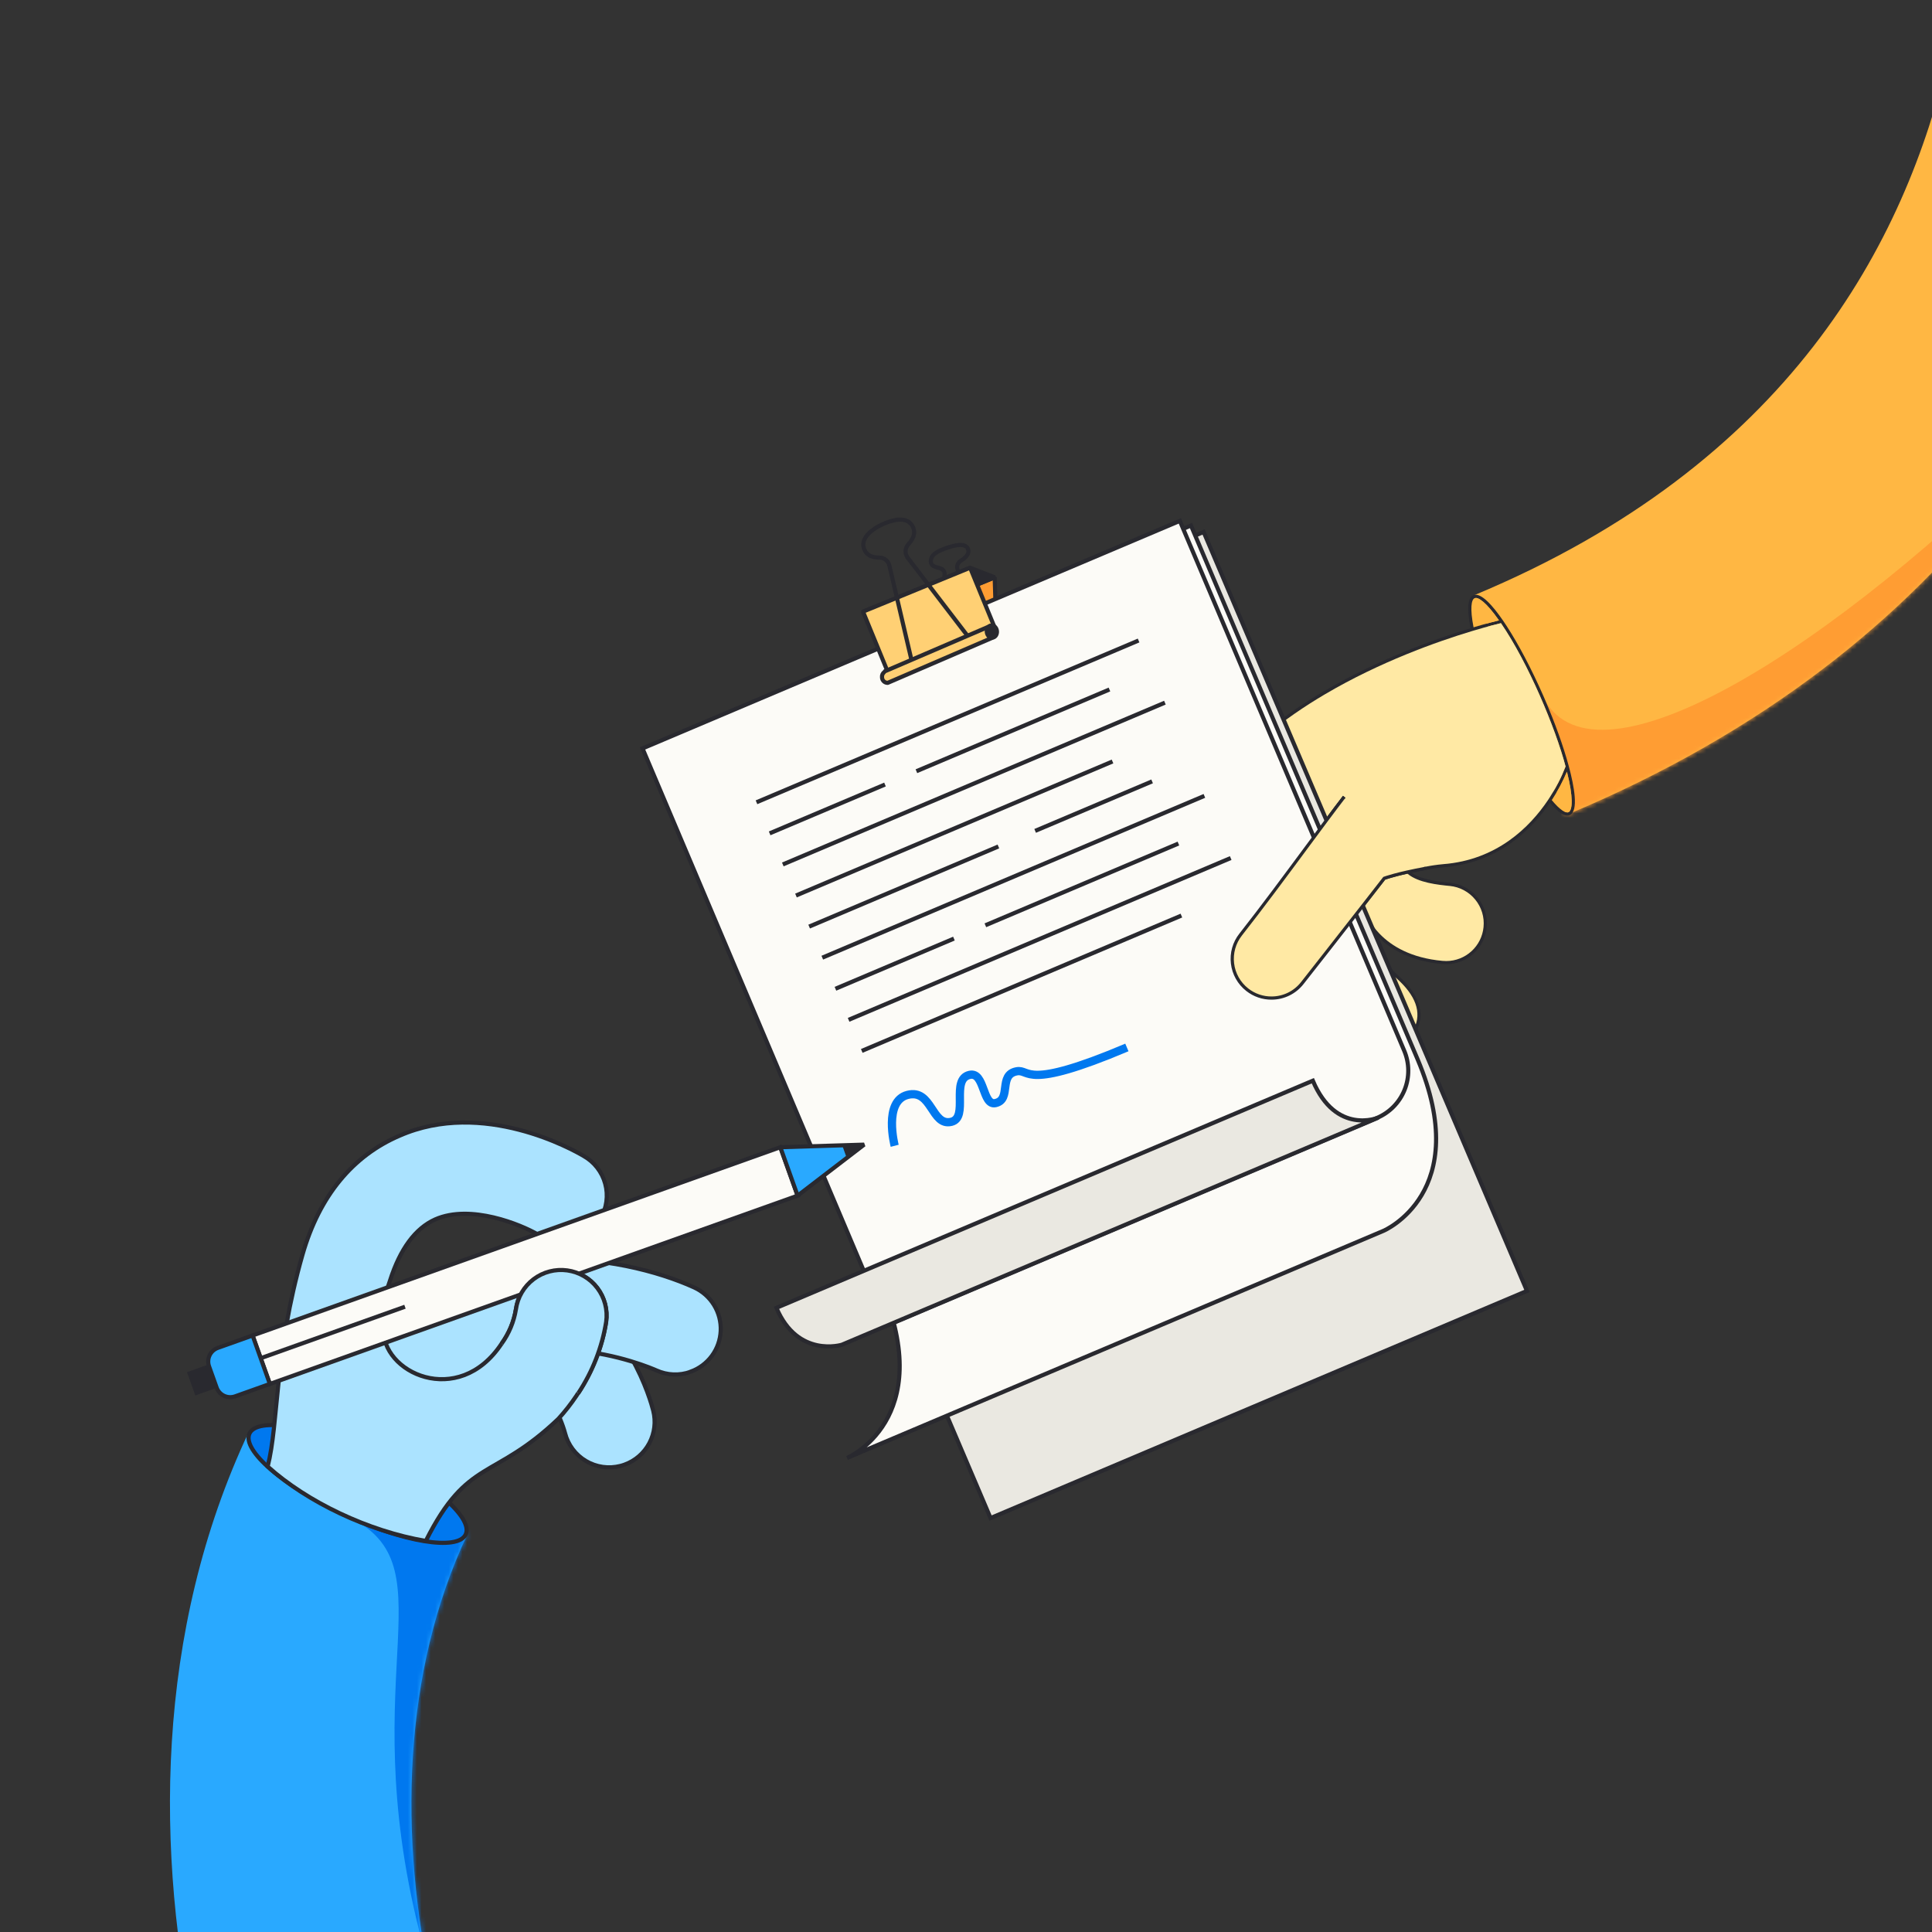 <svg width="424" height="424" viewBox="0 0 424 424" fill="none" xmlns="http://www.w3.org/2000/svg">
<rect x="0" y="0" width="424" height="424" fill="#333333" stroke="none"/>
<g clip-path="url(#clip0_1383_50331)">
<path fill-rule="evenodd" clip-rule="evenodd" d="M478.68 23.583C466.182 78.396 430.964 142.516 343.709 178.869L323.598 130.596C392.46 101.906 418.233 53.455 427.695 11.957C432.528 -9.238 433.091 -28.815 432.411 -43.138C432.072 -50.26 431.432 -55.971 430.899 -59.791C430.633 -61.697 430.395 -63.123 430.238 -64.006C430.159 -64.448 430.101 -64.753 430.069 -64.914C430.057 -64.975 430.049 -65.015 430.045 -65.034L430.046 -65.03L430.052 -65.001L430.056 -64.981C430.059 -64.969 430.061 -64.957 455.634 -70.41C481.206 -75.863 481.209 -75.849 481.212 -75.835L481.218 -75.804L481.234 -75.731C481.245 -75.677 481.258 -75.614 481.273 -75.54C481.303 -75.393 481.341 -75.207 481.385 -74.983C481.473 -74.534 481.587 -73.933 481.72 -73.186C481.986 -71.693 482.329 -69.615 482.692 -67.017C483.416 -61.827 484.223 -54.522 484.646 -45.618C485.488 -27.89 484.828 -3.377 478.68 23.583Z" fill="#FFB743"></path>
<mask id="mask0_1383_50331" style="mask-type:alpha" maskUnits="userSpaceOnUse" x="323" y="-76" width="162" height="255">
<path fill-rule="evenodd" clip-rule="evenodd" d="M478.68 23.583C466.182 78.396 430.964 142.516 343.709 178.869L323.598 130.596C392.46 101.906 418.233 53.455 427.695 11.957C432.528 -9.238 433.091 -28.815 432.411 -43.138C432.072 -50.26 431.432 -55.971 430.899 -59.791C430.633 -61.697 430.395 -63.123 430.238 -64.006C430.159 -64.448 430.101 -64.753 430.069 -64.914C430.057 -64.975 430.049 -65.015 430.045 -65.034L430.046 -65.03L430.052 -65.001L430.056 -64.981C430.059 -64.969 430.061 -64.957 455.634 -70.41C481.206 -75.863 481.209 -75.849 481.212 -75.835L481.218 -75.804L481.234 -75.731C481.245 -75.677 481.258 -75.614 481.273 -75.54C481.303 -75.393 481.341 -75.207 481.385 -74.983C481.473 -74.534 481.587 -73.933 481.72 -73.186C481.986 -71.693 482.329 -69.615 482.692 -67.017C483.416 -61.827 484.223 -54.522 484.646 -45.618C485.488 -27.89 484.828 -3.377 478.68 23.583Z" fill="#FF9DBE"></path>
</mask>
<g mask="url(#mask0_1383_50331)">
<path d="M445.495 98.904C396.813 146.843 346.955 175.665 337.975 151.358L323.341 202.689L376.282 200.822C405.26 161.836 473.515 71.312 445.495 98.904Z" fill="#FF9D33"></path>
</g>
<path d="M302.973 231.086C301.807 231.093 300.303 231 299.001 230.183C292.205 225.92 288.897 221.93 286.311 215.653L286.232 215.753L286.071 215.959C285.241 217.019 284.181 217.877 282.973 218.469C281.764 219.061 280.436 219.372 279.09 219.378C277.544 219.395 276.021 219.005 274.673 218.248C275.12 221.325 275.744 224.374 276.54 227.38C277.873 232.453 276.186 234.87 273.243 236.939C272.494 237.467 271.664 237.871 270.787 238.136C269.704 238.468 268.565 238.583 267.437 238.473C266.31 238.363 265.215 238.031 264.216 237.496C263.209 236.961 262.318 236.231 261.596 235.348C260.874 234.466 260.334 233.449 260.008 232.356C259.47 230.601 256.711 221.191 255.464 208.842C252.59 180.383 272.892 162.093 290.429 151.76C302.647 144.561 315.255 140.124 322.726 137.866C322.082 134.6 321.848 131.288 323.331 130.638C325 129.9 327.665 133.002 329.837 136.168L329.97 136.36C330.186 136.68 330.4 137.003 330.604 137.313C333.244 141.358 336.112 146.81 338.683 152.661L339.013 153.426C341.259 158.626 343.122 163.821 344.284 168.133C345.479 172.553 346.486 178.002 344.511 178.871C343.365 179.378 341.758 178.088 340.148 176.186C336.08 182.162 328.726 189.428 316.715 190.349C315.448 190.465 314.189 190.648 312.943 190.897C312.937 190.898 312.932 190.901 312.927 190.904C311.667 191.145 310.519 191.406 309.82 191.571C312.116 193.126 316.129 193.522 318.132 193.724L318.243 193.736C319.414 193.85 320.55 194.195 321.587 194.752C322.623 195.308 323.539 196.064 324.281 196.976C325.03 197.885 325.59 198.933 325.931 200.059C326.272 201.186 326.386 202.369 326.266 203.54C326.053 205.74 325.031 207.783 323.398 209.274C321.766 210.765 319.638 211.598 317.427 211.611C317.107 211.613 316.787 211.599 316.468 211.568C306.045 210.604 301.49 205.219 299.639 201.867C300.361 204.926 302.196 209.95 306.867 214.106C311.372 218.113 312.798 222.227 310.981 226.005C310.261 227.521 309.127 228.802 307.71 229.701C306.293 230.6 304.651 231.08 302.973 231.086V231.086ZM323.616 131.283C322.918 131.585 322.576 133.477 323.395 137.673C326.136 136.859 328.098 136.363 328.969 136.152C326.132 132.108 324.358 130.948 323.616 131.283ZM344.232 178.245C344.658 178.061 344.964 177.256 344.923 175.665C344.893 174.242 344.595 172.183 343.883 169.36C342.967 171.537 341.854 173.626 340.557 175.6C342.421 177.836 343.641 178.498 344.23 178.237L344.232 178.245ZM316.666 189.665C328.516 188.757 335.733 181.52 339.691 175.639C339.762 175.538 339.83 175.435 339.891 175.336L340.09 175.03C341.49 172.89 342.659 170.608 343.579 168.222V168.222C341.37 159.758 335.353 145.445 329.398 136.762C328.725 136.92 326.623 137.435 323.538 138.354C323.428 138.386 323.317 138.419 323.203 138.453C323.093 138.486 322.982 138.521 322.869 138.555C315.428 140.805 302.906 145.22 290.773 152.372C273.417 162.598 253.323 180.686 256.163 208.766C257.404 221.054 260.145 230.402 260.692 232.182C260.992 233.18 261.487 234.108 262.147 234.914C262.808 235.719 263.622 236.386 264.542 236.876C265.459 237.369 266.466 237.676 267.503 237.778C268.539 237.88 269.586 237.775 270.582 237.471C271.388 237.227 272.15 236.856 272.839 236.372C275.621 234.416 277.096 232.26 275.862 227.562C275.007 224.339 274.35 221.067 273.897 217.764C273.759 217.667 273.623 217.566 273.49 217.461C272.563 216.735 271.79 215.833 271.213 214.807C270.637 213.781 270.27 212.651 270.132 211.482C269.989 210.314 270.08 209.129 270.399 207.996C270.718 206.863 271.258 205.805 271.989 204.882C272.526 204.2 273.071 203.501 273.625 202.786C275.334 187.532 282.965 180.468 283.386 180.091C283.386 180.091 283.386 180.091 283.397 180.086L283.405 180.083C283.657 179.849 286.849 177.026 290.672 179.455C290.768 179.516 290.862 179.58 290.954 179.646C292.36 177.759 293.644 176.053 294.726 174.65L295.278 175.073L295.264 175.091C293.131 177.86 290.213 181.805 287.119 185.982C285.436 188.259 283.668 190.646 281.888 193.045L281.53 193.531C281.418 193.679 281.308 193.827 281.197 193.976C278.877 197.084 276.535 200.186 274.304 203.064C274.156 203.257 274.008 203.449 273.86 203.639C273.742 203.791 273.624 203.943 273.505 204.093C273.184 204.508 272.864 204.917 272.544 205.32C271.213 207.016 270.596 209.166 270.827 211.31C271.058 213.454 272.117 215.423 273.78 216.797L273.93 216.919C274.006 216.98 274.082 217.038 274.161 217.093C274.29 217.188 274.422 217.279 274.556 217.365C275.904 218.243 277.482 218.703 279.091 218.686C280.332 218.68 281.555 218.394 282.67 217.848C283.784 217.302 284.761 216.512 285.527 215.535L285.686 215.33L286.016 214.911L286.269 214.588C286.347 214.49 286.432 214.382 286.521 214.267C288.675 211.526 294.002 204.741 299.252 198.01C300.795 196.032 302.216 194.209 303.515 192.539L303.575 192.462L303.665 192.423C303.769 192.378 306.315 191.429 312.558 190.266L312.62 190.254L312.637 190.247C312.7 190.235 312.762 190.223 312.826 190.212C314.094 189.959 315.376 189.774 316.664 189.657L316.666 189.665ZM282.805 181.695C280.684 184.102 275.971 190.539 274.46 201.698C276.649 198.855 278.93 195.822 281.183 192.801C281.207 189.042 281.753 185.304 282.805 181.695V181.695ZM281.903 191.841C283.49 189.709 285.056 187.594 286.557 185.566C287.935 183.705 289.276 181.89 290.535 180.203C290.458 180.147 290.378 180.094 290.299 180.04C287.023 177.958 284.349 180.165 283.93 180.543C283.701 181.132 282.113 185.486 281.903 191.841ZM316.538 210.867C316.834 210.896 317.131 210.909 317.428 210.907C319.466 210.895 321.427 210.127 322.932 208.752C324.437 207.378 325.379 205.494 325.575 203.466C325.685 202.386 325.58 201.296 325.267 200.257C324.953 199.218 324.436 198.252 323.747 197.414C323.061 196.573 322.216 195.877 321.259 195.364C320.302 194.852 319.254 194.534 318.174 194.43L318.062 194.42C315.659 194.179 311.207 193.737 308.873 191.725C305.89 192.398 304.363 192.908 303.992 193.039C302.715 194.684 301.316 196.48 299.796 198.429C299.608 198.671 299.419 198.913 299.229 199.154C299.619 200.47 302.784 209.604 316.538 210.867ZM310.356 225.699C312.045 222.185 310.717 218.459 306.402 214.628C300.333 209.232 298.902 202.389 298.584 199.98C293.526 206.471 288.626 212.7 286.805 215.006C289.364 221.354 292.608 225.34 299.365 229.58C300.515 230.301 301.891 230.384 302.961 230.377C304.51 230.375 306.026 229.935 307.335 229.108C308.645 228.281 309.693 227.1 310.36 225.702L310.356 225.699Z" fill="#29292F"></path>
<path d="M328.968 136.147C326.131 132.11 324.356 130.95 323.612 131.278C322.914 131.579 322.571 133.471 323.39 137.668C326.134 136.854 328.096 136.357 328.968 136.147Z" fill="#FFB743"></path>
<path d="M344.23 178.239C344.655 178.055 344.962 177.25 344.921 175.66C344.891 174.236 344.593 172.177 343.88 169.354C342.965 171.532 341.852 173.62 340.555 175.594C342.42 177.838 343.64 178.5 344.23 178.239Z" fill="#FFB743"></path>
<path d="M325.577 203.47C325.687 202.391 325.582 201.3 325.269 200.261C324.955 199.223 324.438 198.257 323.749 197.419C323.063 196.578 322.218 195.881 321.261 195.369C320.305 194.856 319.256 194.539 318.176 194.434L318.064 194.425C315.661 194.184 311.21 193.741 308.875 191.73C305.892 192.402 304.365 192.913 303.994 193.043C302.717 194.688 301.318 196.485 299.798 198.433C299.61 198.676 299.421 198.918 299.231 199.158C299.618 200.469 302.784 209.603 316.539 210.87C316.835 210.899 317.132 210.912 317.429 210.91C319.467 210.898 321.429 210.13 322.933 208.756C324.438 207.382 325.38 205.498 325.577 203.47V203.47Z" fill="#FFE9A4"></path>
<path d="M310.36 225.702C312.049 222.188 310.721 218.462 306.406 214.631C300.337 209.235 298.907 202.392 298.588 199.982C293.531 206.473 288.63 212.703 286.81 215.008C289.369 221.357 292.612 225.343 299.37 229.583C300.52 230.304 301.896 230.387 302.966 230.38C304.514 230.377 306.03 229.936 307.338 229.108C308.647 228.28 309.694 227.1 310.36 225.702V225.702Z" fill="#FFE9A4"></path>
<path d="M281.903 191.842C283.49 189.71 285.056 187.595 286.557 185.567C287.934 183.706 289.276 181.891 290.535 180.204C290.458 180.148 290.378 180.094 290.299 180.041C287.023 177.959 284.348 180.166 283.93 180.544C283.701 181.133 282.113 185.487 281.903 191.842Z" fill="#FFE9A4"></path>
<path d="M272.84 236.368C275.622 234.413 277.097 232.257 275.863 227.559C275.008 224.336 274.352 221.063 273.898 217.76C273.761 217.664 273.624 217.562 273.491 217.457C272.564 216.731 271.791 215.829 271.214 214.803C270.638 213.777 270.271 212.647 270.133 211.478C269.991 210.31 270.081 209.125 270.4 207.992C270.719 206.859 271.259 205.801 271.99 204.879C272.527 204.196 273.072 203.498 273.626 202.782C275.334 187.533 282.965 180.468 283.385 180.091C283.385 180.091 283.385 180.091 283.396 180.086L283.405 180.083C283.657 179.85 286.849 177.027 290.672 179.455C290.768 179.516 290.862 179.58 290.953 179.646C292.359 177.759 293.643 176.053 294.725 174.65L295.278 175.074L295.264 175.091C293.13 177.86 290.213 181.805 287.119 185.982C285.436 188.259 283.668 190.647 281.888 193.045L281.53 193.531C281.418 193.679 281.308 193.827 281.197 193.977C278.877 197.084 276.534 200.186 274.304 203.064C274.156 203.258 274.008 203.449 273.86 203.639C273.742 203.791 273.623 203.943 273.505 204.094C273.184 204.508 272.863 204.917 272.544 205.32C271.212 207.017 270.596 209.166 270.827 211.31C271.058 213.454 272.117 215.423 273.779 216.797L273.93 216.92C274.005 216.98 274.082 217.038 274.16 217.093C274.29 217.189 274.422 217.279 274.556 217.365C275.904 218.243 277.482 218.703 279.09 218.686C280.331 218.68 281.555 218.394 282.669 217.848C283.784 217.303 284.761 216.512 285.526 215.535L285.686 215.33L286.015 214.911L286.268 214.588C286.347 214.49 286.431 214.382 286.521 214.267C288.675 211.526 294.001 204.742 299.251 198.01C300.795 196.033 302.216 194.209 303.514 192.539L303.575 192.462L303.664 192.423C303.769 192.378 306.314 191.429 312.557 190.267L312.62 190.254L312.637 190.247C312.699 190.235 312.762 190.223 312.825 190.212C314.096 189.958 315.379 189.771 316.67 189.653C328.521 188.745 335.737 181.508 339.696 175.628C339.766 175.526 339.834 175.424 339.896 175.324L340.095 175.018C341.494 172.878 342.663 170.596 343.583 168.211V168.211C341.37 159.758 335.353 145.445 329.398 136.762C328.724 136.92 326.623 137.435 323.538 138.354C323.428 138.386 323.316 138.419 323.203 138.454C323.093 138.486 322.982 138.521 322.869 138.555C315.428 140.805 302.906 145.22 290.773 152.372C273.416 162.599 253.323 180.686 256.163 208.767C257.404 221.055 260.145 230.402 260.691 232.182C260.992 233.18 261.486 234.108 262.147 234.914C262.808 235.72 263.622 236.387 264.541 236.877C265.459 237.37 266.465 237.676 267.502 237.778C268.539 237.88 269.586 237.776 270.582 237.471C271.389 237.226 272.151 236.854 272.84 236.368V236.368Z" fill="#FFE9A4"></path>
<path d="M218.643 137.918L195.717 147.321L195.37 136.111L218.296 126.703L218.643 137.918Z" fill="#FF9D33" stroke="#29292F" stroke-width="0.907" stroke-linejoin="bevel"></path>
<path d="M215.674 139.408L210.181 125.048C210.037 124.697 210.024 124.306 210.143 123.945C210.263 123.585 210.508 123.279 210.833 123.084C211.626 122.611 212.725 121.722 212.509 120.742C212.215 119.353 210.638 119.339 208.219 120.097C205.593 120.925 204.166 121.834 204.292 123.342C204.362 124.195 205.18 124.401 206.081 124.633C206.834 124.828 207.375 125.289 207.311 126.065L205.768 143.095" stroke="#29292F" stroke-width="0.907" stroke-linejoin="bevel"></path>
<path d="M335.114 283.306L217.388 333.154L146.404 166.586L264.149 116.739L335.114 283.306Z" fill="#EAE8E1" stroke="#29292F" stroke-width="0.907" stroke-miterlimit="10"></path>
<path d="M143.418 165.407L193.385 282.329C205.761 311.557 185.895 319.967 185.895 319.967L303.621 270.119C303.621 270.119 323.479 261.701 311.111 232.481L261.369 115.324L143.418 165.407Z" fill="#FCFBF7" stroke="#29292F" stroke-width="0.907" stroke-miterlimit="10"></path>
<path d="M141.011 164.251L258.93 114.315L308.171 230.594C309.335 233.342 309.359 236.439 308.239 239.205C307.119 241.971 304.946 244.178 302.198 245.342L194.636 290.891L141.008 164.252L141.011 164.251Z" fill="#FCFBF7" stroke="#29292F" stroke-width="0.907" stroke-miterlimit="10"></path>
<path d="M302.491 245.276L184.754 295.12C184.754 295.12 175.086 298.102 170.395 287.021L288.116 237.173C293.212 249.193 302.491 245.276 302.491 245.276Z" fill="#EAE8E1" stroke="#29292F" stroke-width="0.907" stroke-miterlimit="10"></path>
<path d="M166.02 176.07L249.875 140.563" stroke="#29292F" stroke-width="0.907" stroke-miterlimit="10"></path>
<path d="M201.117 169.253L243.48 151.317" stroke="#29292F" stroke-width="0.907" stroke-miterlimit="10"></path>
<path d="M168.908 182.889L194.222 172.171" stroke="#29292F" stroke-width="0.907" stroke-miterlimit="10"></path>
<path d="M171.797 189.712L255.652 154.206" stroke="#29292F" stroke-width="0.907" stroke-miterlimit="10"></path>
<path d="M174.687 196.532L244.155 167.115" stroke="#29292F" stroke-width="0.907" stroke-miterlimit="10"></path>
<path d="M227.176 182.348L252.844 171.482" stroke="#29292F" stroke-width="0.907" stroke-miterlimit="10"></path>
<path d="M177.578 203.352L219.11 185.766" stroke="#29292F" stroke-width="0.907" stroke-miterlimit="10"></path>
<path d="M180.462 210.173L264.317 174.667" stroke="#29292F" stroke-width="0.907" stroke-miterlimit="10"></path>
<path d="M216.252 203.064L258.617 185.125" stroke="#29292F" stroke-width="0.907" stroke-miterlimit="10"></path>
<path d="M183.347 216.996L209.351 205.985" stroke="#29292F" stroke-width="0.907" stroke-miterlimit="10"></path>
<path d="M186.236 223.815L270.091 188.308" stroke="#29292F" stroke-width="0.907" stroke-miterlimit="10"></path>
<path d="M189.124 230.636L259.272 200.933" stroke="#29292F" stroke-width="0.907" stroke-miterlimit="10"></path>
<path d="M196.35 251.455C196.35 251.455 193.802 241.663 199.186 240.287C204.569 238.911 204.407 247.232 208.772 246.197C212.704 245.262 208.519 236.848 212.804 235.894C216.13 235.154 215.573 242.725 218.469 242.087C222.091 241.289 219.011 235.871 223.126 235.111C226.114 234.557 224.596 239.493 247.306 229.877" stroke="#0078EF" stroke-width="1.813" stroke-miterlimit="10"></path>
<path d="M218.295 126.702L212.92 124.606L189.189 134.341L195.37 136.11L218.295 126.702Z" fill="#29292F" stroke="#29292F" stroke-width="0.907" stroke-linejoin="bevel"></path>
<path d="M212.905 124.589L189.399 134.23L194.897 147.634L218.403 137.993L212.905 124.589Z" fill="#FFD074" stroke="#29292F" stroke-width="0.907" stroke-linejoin="bevel"></path>
<path d="M213.144 140.592L199.245 122.452C198.912 122.037 198.733 121.519 198.74 120.987C198.746 120.454 198.936 119.941 199.279 119.533C200.093 118.598 201.116 117.277 200.352 115.644C199.389 113.588 196.818 113.633 193.75 115.033C190.681 116.434 188.813 118.477 189.666 120.533C190.333 122.117 191.718 122.369 192.967 122.368C193.489 122.366 193.995 122.544 194.401 122.871C194.808 123.199 195.088 123.657 195.196 124.167L200.402 146.414" stroke="#29292F" stroke-width="0.907" stroke-linejoin="bevel"></path>
<path d="M194.067 147.38L194.092 147.473C193.909 147.604 193.764 147.783 193.672 147.989C193.58 148.196 193.545 148.423 193.571 148.648C193.578 148.974 193.713 149.284 193.947 149.511C194.181 149.738 194.495 149.864 194.821 149.861L217.808 139.95L217.532 137.289L194.067 147.38Z" fill="#FFD074" stroke="#29292F" stroke-width="0.907" stroke-linejoin="bevel"></path>
<path d="M218.786 138.49C218.71 137.754 218.152 137.21 217.539 137.273C216.926 137.337 216.491 137.984 216.567 138.72C216.643 139.455 217.202 140 217.815 139.936C218.427 139.873 218.863 139.225 218.786 138.49Z" fill="#29292F" stroke="#29292F" stroke-width="0.907" stroke-linejoin="bevel"></path>
<path d="M294.784 175.152C289.505 181.997 280.028 195.237 272.271 205.097C271.572 205.986 271.055 207.003 270.749 208.092C270.443 209.18 270.354 210.318 270.488 211.44C270.622 212.563 270.976 213.648 271.529 214.634C272.082 215.62 272.824 216.487 273.713 217.186C275.245 218.397 277.145 219.048 279.098 219.031C280.392 219.024 281.667 218.725 282.829 218.156C283.99 217.587 285.008 216.763 285.807 215.746C285.875 215.658 292.766 206.899 299.533 198.222C301.077 196.243 302.497 194.419 303.795 192.75C303.795 192.75 306.182 191.799 312.663 190.604L294.784 175.152Z" fill="#FFE9A4"></path>
<path d="M312.826 190.217C306.382 191.405 303.771 192.383 303.663 192.423L303.573 192.461L303.513 192.54C302.22 194.203 300.799 196.027 299.25 198.011C293.057 205.953 286.76 213.962 285.685 215.331L285.525 215.535C284.759 216.512 283.782 217.303 282.668 217.849C281.553 218.395 280.329 218.682 279.088 218.687C277.216 218.706 275.395 218.082 273.928 216.919C272.208 215.564 271.096 213.581 270.836 211.407C270.576 209.232 271.19 207.044 272.543 205.321C277.162 199.449 282.454 192.299 287.122 185.989C290.219 181.803 293.146 177.849 295.281 175.081L294.729 174.657C292.589 177.431 289.662 181.388 286.562 185.577C281.896 191.883 276.608 199.029 271.995 204.892C271.265 205.815 270.725 206.873 270.406 208.006C270.088 209.139 269.997 210.323 270.139 211.491C270.276 212.66 270.644 213.79 271.22 214.816C271.796 215.843 272.569 216.745 273.495 217.471C275.087 218.731 277.064 219.408 279.094 219.389C280.44 219.382 281.768 219.072 282.977 218.479C284.186 217.887 285.245 217.029 286.075 215.969L286.235 215.764C287.312 214.395 293.613 206.384 299.801 198.442C301.321 196.496 302.72 194.699 303.998 193.053C304.509 192.872 307.231 191.967 312.948 190.913L312.826 190.217Z" fill="#29292F"></path>
<path fill-rule="evenodd" clip-rule="evenodd" d="M94.957 437.097C87.442 403.219 88.324 366.932 102.553 336.803L54.638 314.173C33.919 358.045 34.026 407.105 43.225 448.573C52.316 489.55 71.278 527.512 93.603 549.187L130.515 511.167C117.825 498.848 102.582 471.465 94.957 437.097Z" fill="#29A9FF"></path>
<mask id="mask1_1383_50331" style="mask-type:alpha" maskUnits="userSpaceOnUse" x="37" y="314" width="94" height="236">
<path fill-rule="evenodd" clip-rule="evenodd" d="M94.952 437.097C87.437 403.219 88.319 366.932 102.548 336.803L54.633 314.173C33.914 358.045 34.021 407.105 43.22 448.573C52.311 489.55 71.273 527.512 93.599 549.187L130.51 511.167C117.82 498.848 102.577 471.465 94.952 437.097Z" fill="#FFD074"></path>
</mask>
<g mask="url(#mask1_1383_50331)">
<path d="M75.375 332.339C99.526 343.121 77.47 365.835 92.051 423.952C106.631 482.07 209.74 460.022 209.74 460.022L174.328 309.125L75.375 332.339Z" fill="#0078EF"></path>
</g>
<path d="M75.368 332.335C62.266 326.219 53.038 318.278 54.756 314.598C56.474 310.917 68.487 312.892 81.589 319.008C94.69 325.124 103.919 333.066 102.201 336.746C100.483 340.426 88.469 338.451 75.368 332.335Z" fill="#0078EF" stroke="#29292F" stroke-width="0.907" stroke-miterlimit="10"></path>
<path d="M47.391 304.154L43.133 305.673L41.614 301.415L45.872 299.896L47.391 304.154Z" fill="#29292F" stroke="#29292F" stroke-width="0.907" stroke-miterlimit="10"></path>
<path d="M137.047 321.439C136.752 321.548 136.45 321.641 136.144 321.716C134.873 322.041 133.551 322.111 132.253 321.924C130.955 321.737 129.706 321.296 128.578 320.627C127.45 319.957 126.465 319.072 125.68 318.021C124.894 316.971 124.324 315.776 124 314.505C123.103 311.124 119.754 303.476 115.207 301.721C111.945 300.452 107.532 302.586 104.394 304.604C103.291 305.322 102.057 305.815 100.762 306.055C99.468 306.294 98.139 306.276 96.852 306C95.565 305.724 94.345 305.197 93.263 304.449C92.18 303.7 91.256 302.745 90.544 301.638C89.831 300.532 89.345 299.295 89.112 297.999C88.879 296.704 88.904 295.375 89.186 294.09C89.469 292.804 90.002 291.587 90.756 290.508C91.51 289.429 92.47 288.51 93.58 287.803C106.38 279.566 116.401 280.723 122.548 283.143C137.758 289.115 142.83 307.496 143.356 309.572C143.971 311.981 143.665 314.532 142.499 316.727C141.332 318.921 139.388 320.602 137.047 321.439V321.439Z" fill="#ABE3FF" stroke="#29292F" stroke-width="0.907" stroke-miterlimit="10"></path>
<path d="M151.543 301.062C149.099 301.936 146.41 301.822 144.049 300.745C142.81 300.189 112.656 287.061 95.818 308.283C94.152 310.297 91.763 311.578 89.164 311.851C86.564 312.124 83.961 311.367 81.913 309.743C79.865 308.119 78.535 305.757 78.209 303.164C77.882 300.57 78.585 297.952 80.166 295.871C101.43 269.035 136.672 275.433 152.33 282.54C154.14 283.365 155.662 284.711 156.702 286.406C157.742 288.102 158.253 290.069 158.168 292.056C158.084 294.043 157.408 295.959 156.228 297.56C155.047 299.16 153.416 300.372 151.543 301.04L151.543 301.062Z" fill="#ABE3FF" stroke="#29292F" stroke-width="0.907" stroke-miterlimit="10"></path>
<path d="M84.366 285.234C84.366 285.234 84.832 281.572 84.181 291.398C83.53 301.225 100.589 309.226 110.08 294.88C111.703 292.643 112.779 290.058 113.223 287.33C113.587 284.704 114.98 282.33 117.094 280.73C119.208 279.131 121.872 278.437 124.498 278.801C127.124 279.165 129.498 280.558 131.097 282.672C132.697 284.786 133.391 287.45 133.027 290.076C132.027 296.967 128.391 304.983 122.532 311.387C108.323 324.936 102.646 319.871 93.444 338.179C80.819 336.038 67.427 329.653 58.746 321.85C61.203 312.171 60.183 297.033 66.391 275.341C70.127 262.279 77.585 253.579 87.644 249.262C106.036 241.161 125.876 252.394 128.058 253.677C129.217 254.325 130.235 255.199 131.051 256.245C131.868 257.292 132.468 258.491 132.816 259.773C133.163 261.054 133.251 262.392 133.074 263.708C132.898 265.024 132.46 266.292 131.787 267.437C131.115 268.581 130.22 269.58 129.156 270.375C128.092 271.169 126.88 271.743 125.591 272.063C124.303 272.383 122.963 272.442 121.651 272.237C120.339 272.033 119.081 271.568 117.951 270.871C114.354 268.784 103.297 264.168 95.512 267.613C91.166 269.557 87.806 274.07 85.569 281.11C85.091 282.461 84.689 283.838 84.366 285.234Z" fill="#ABE3FF" stroke="#29292F" stroke-width="0.907" stroke-miterlimit="10"></path>
<path d="M175.045 262.402L59.227 303.724L55.433 293.088L171.251 251.766L175.045 262.402Z" fill="#FCFBF7" stroke="#29292F" stroke-width="0.907" stroke-miterlimit="10"></path>
<path d="M171.255 251.771L189.643 251.205L175.048 262.401L171.255 251.771Z" fill="#29A9FF" stroke="#29292F" stroke-width="0.907" stroke-linejoin="bevel"></path>
<path d="M51.599 306.444L59.228 303.722L55.433 293.086L47.804 295.808C47.011 296.091 46.362 296.678 46.001 297.439C45.64 298.2 45.597 299.074 45.88 299.867L47.529 304.489C47.666 304.886 47.88 305.252 48.16 305.565C48.439 305.879 48.778 306.134 49.156 306.316C49.535 306.497 49.946 306.602 50.365 306.624C50.784 306.646 51.203 306.585 51.599 306.444V306.444Z" fill="#29A9FF" stroke="#29292F" stroke-width="0.907" stroke-miterlimit="10"></path>
<path d="M57.213 298.073L88.876 286.776" stroke="#29292F" stroke-width="0.907" stroke-miterlimit="10"></path>
<path d="M110.085 294.886C111.707 292.649 112.784 290.063 113.228 287.335C113.592 284.709 114.984 282.335 117.099 280.736C119.213 279.136 121.876 278.442 124.502 278.806C127.129 279.17 129.503 280.563 131.102 282.677C132.701 284.792 133.396 287.455 133.031 290.081C132.13 295.69 130.039 301.04 126.899 305.774" fill="#ABE3FF"></path>
<path d="M110.085 294.886C111.707 292.649 112.784 290.063 113.228 287.335C113.592 284.709 114.984 282.335 117.099 280.736C119.213 279.136 121.876 278.442 124.502 278.806C127.129 279.17 129.503 280.563 131.102 282.677C132.701 284.792 133.396 287.455 133.031 290.081C132.13 295.69 130.039 301.04 126.899 305.774" stroke="#29292F" stroke-width="0.907" stroke-miterlimit="10"></path>
<path d="M184.831 251.352L185.824 254.128L189.643 251.205L184.831 251.352Z" fill="#29292F"></path>
</g>
<defs>
<clipPath id="clip0_1383_50331">
<rect width="424" height="424" fill="white"></rect>
</clipPath>
</defs>
</svg>
